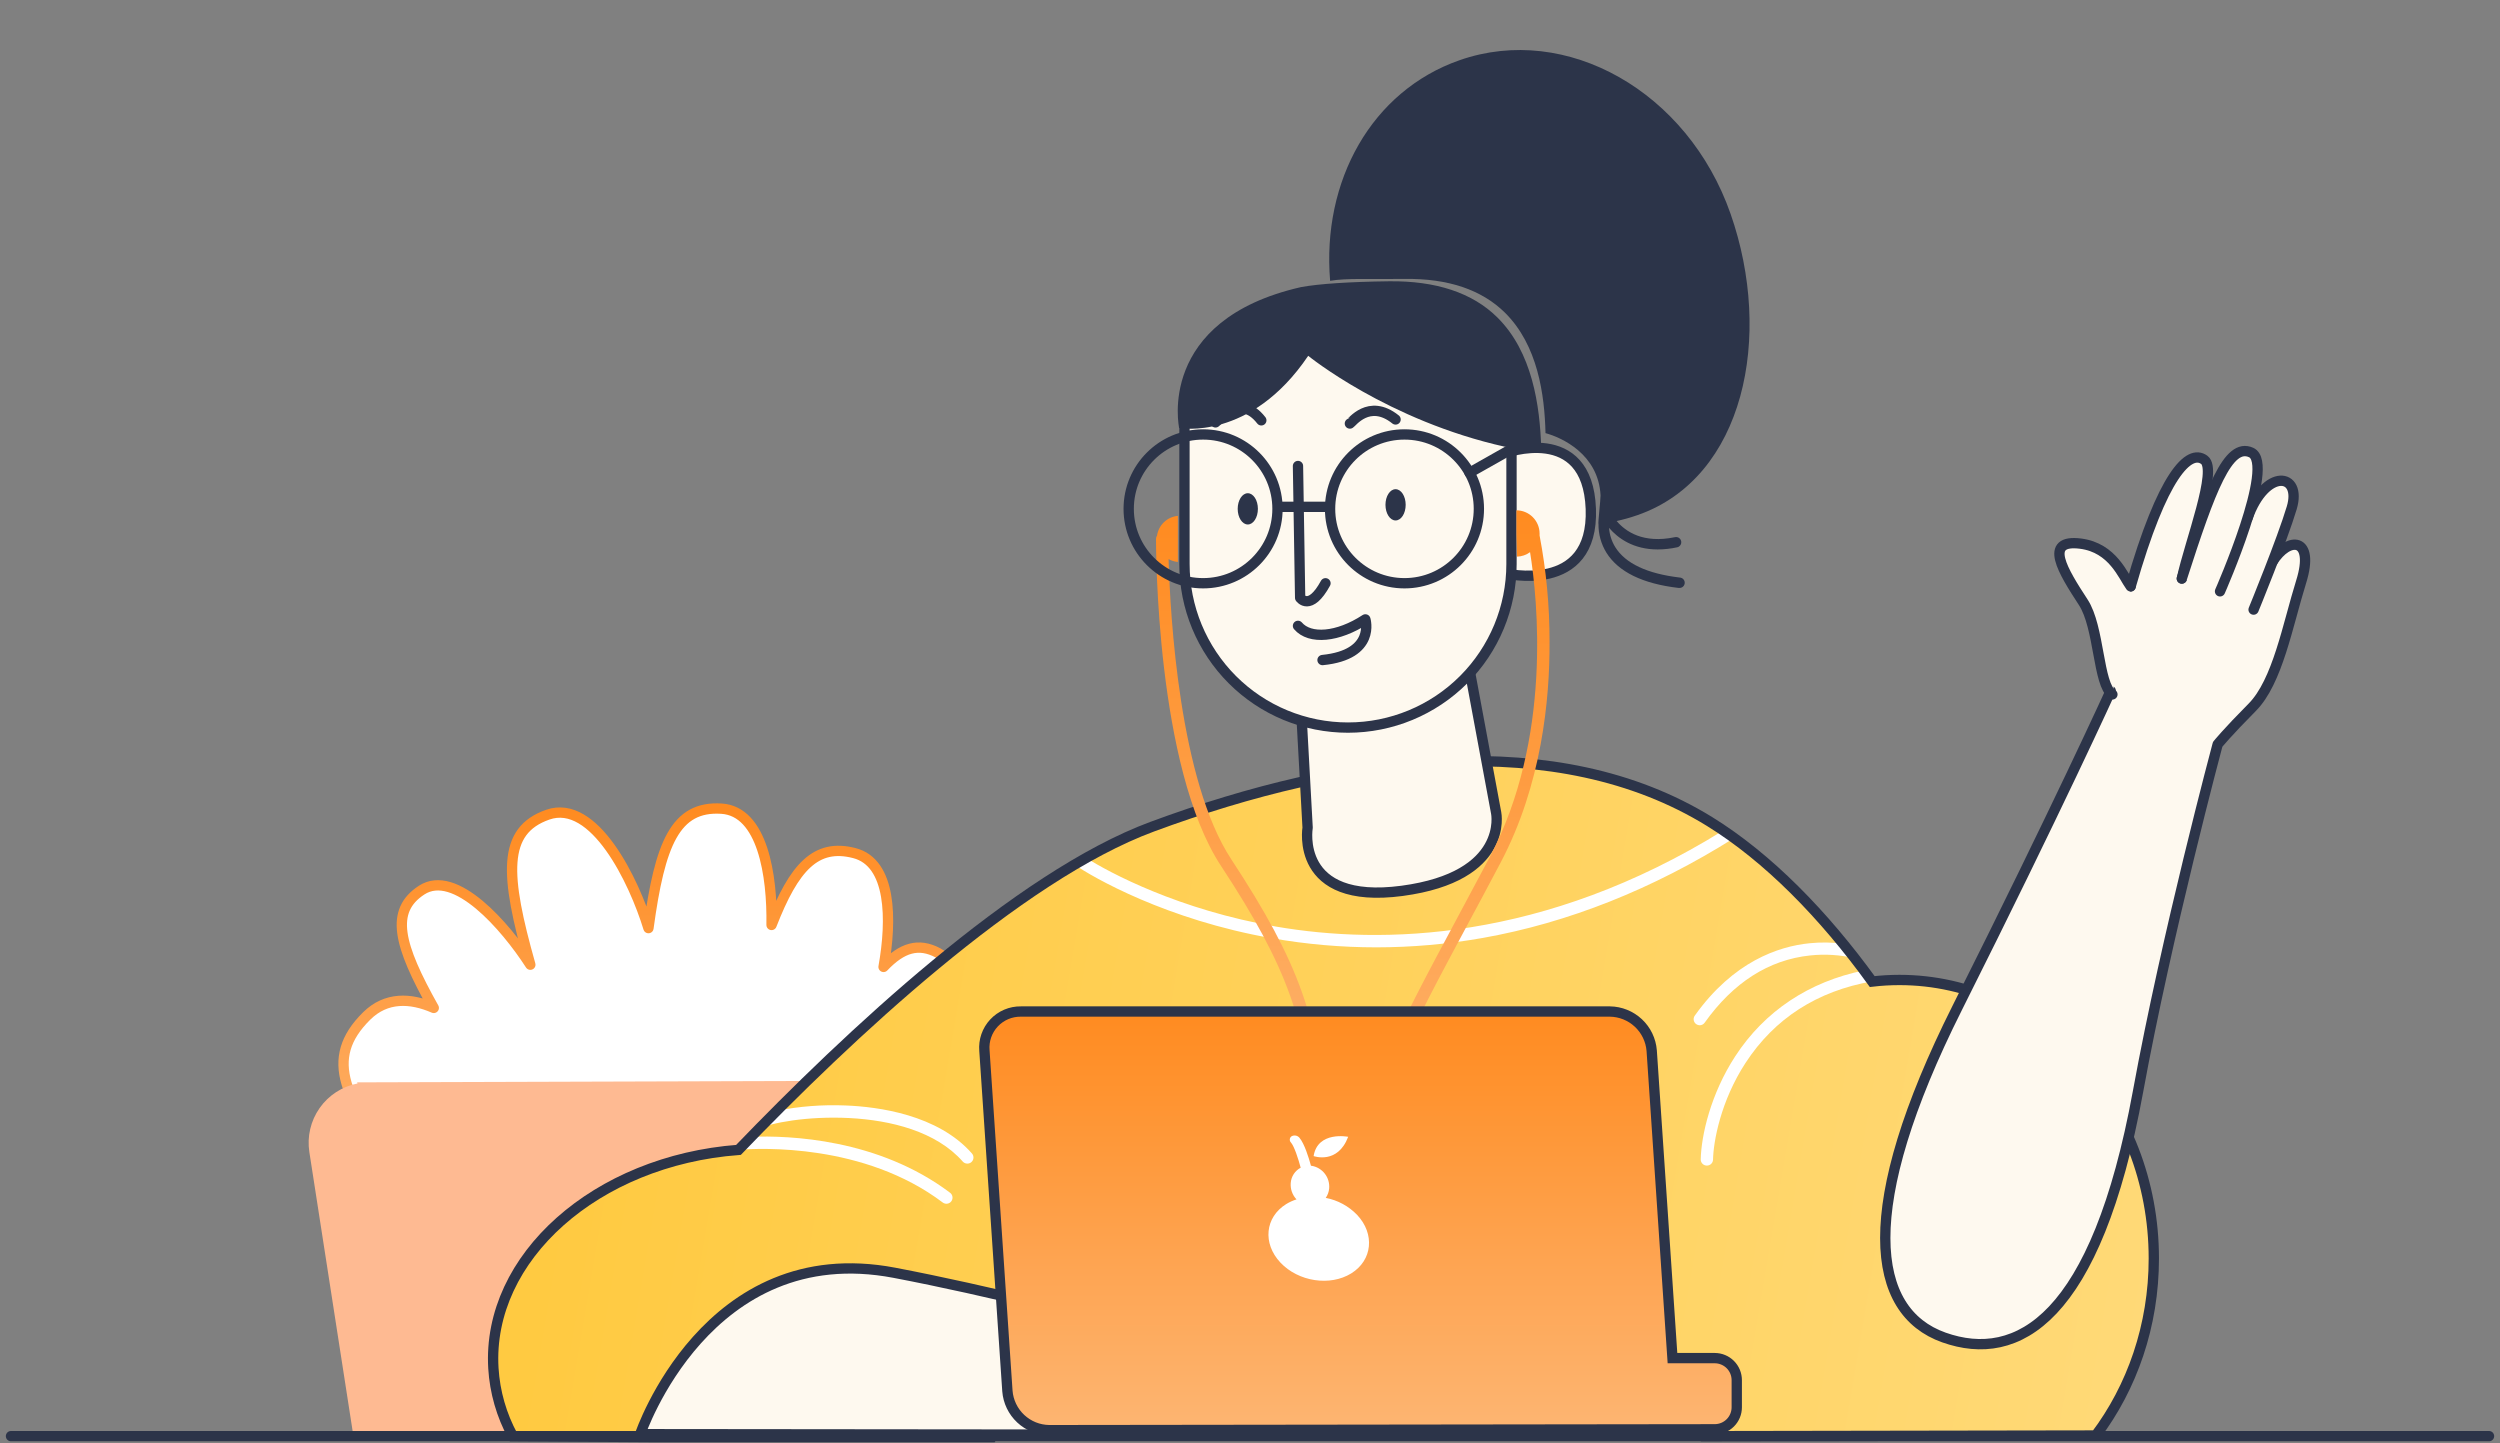 <svg xmlns="http://www.w3.org/2000/svg" width="485" height="280" viewBox="0 0 485 280" fill="none"><rect x="0" y="0" width="485" height="280" fill="#808080" stroke="none"/><g clip-path="url(#clip0_4410_15608)"><path d="M181.993 184.874C178.2 182.843 174.982 183.821 171.409 187.583C173.042 178.446 172.986 167.365 165.742 165.5C158.281 163.571 154.054 168.217 149.681 179.444C149.846 169.81 147.941 157.384 139.964 156.879C130.992 156.311 128.027 163.69 125.799 180.055C123.011 170.902 115.309 154.872 106.259 158.05C97.386 161.162 97.958 169.715 102.887 187.153C98.025 179.625 88.296 168.434 81.786 172.689C75.591 176.727 77.286 183.308 84.152 195.537C79.621 193.565 74.908 193.372 71.138 197.095C62.676 205.455 66.746 213.373 78.489 228.071C90.233 242.768 174.591 216.769 178.594 210.12C182.597 203.471 188.887 188.557 181.993 184.874Z" fill="white" stroke="url(#paint0_linear_4410_15608)" stroke-width="2" stroke-linecap="round" stroke-linejoin="round"></path><path d="M182.656 209.844L182.723 209.627L69.285 209.978L69.356 210.195C66.381 210.775 63.746 212.484 62.004 214.965C60.262 217.446 59.549 220.505 60.014 223.5L68.504 278.228L183.504 277.877L191.998 223.149C192.462 220.154 191.748 217.096 190.006 214.615C188.265 212.135 185.631 210.425 182.656 209.844Z" fill="#FEBA92"></path><path d="M368.48 190.115C366.719 190.116 364.96 190.218 363.212 190.422C353.795 177.409 342.986 166.367 331.628 159.356C302.052 141.141 261.435 146.342 223.526 160.377C197.471 170.019 164.445 201.062 143.268 223.078C115.664 225.153 94.444 243.943 95.718 265.439C95.999 270.057 97.291 274.556 99.504 278.618L192.152 279.233C192.313 278.985 192.467 278.729 192.621 278.476L330.031 278.003C330.181 278.212 330.335 278.397 330.489 278.618L406.566 278.488C413.609 269.154 417.841 257.193 417.841 244.133C417.829 214.296 395.729 190.115 368.48 190.115Z" fill="url(#paint1_linear_4410_15608)"></path><path d="M334.322 161.107C299.359 182.776 267.922 183.253 247.601 179.767C228.743 176.534 215.162 169.258 210.718 166.43C209.963 166.856 209.207 167.293 208.45 167.74C212.074 170.236 226.271 178.43 246.777 182.023C253.454 183.196 260.22 183.785 266.999 183.786C273.928 183.782 280.844 183.171 287.667 181.96C304.229 179.018 320.646 172.495 336.42 162.578C335.71 162.073 335.011 161.583 334.322 161.107Z" fill="white"></path><path d="M330.698 198.408C336.258 190.6 343.135 186.211 351.145 185.359C354.046 185.048 356.98 185.231 359.82 185.899C359.081 184.945 358.335 184.005 357.58 183.08C355.406 182.799 353.207 182.77 351.026 182.993C345.005 183.608 336.258 186.542 328.785 197.036C328.604 197.292 328.532 197.609 328.584 197.918C328.637 198.227 328.81 198.503 329.065 198.684C329.265 198.827 329.505 198.905 329.751 198.905C329.937 198.902 330.119 198.856 330.284 198.77C330.448 198.683 330.59 198.559 330.698 198.408Z" fill="white"></path><path d="M331.124 226.123H331.147C331.458 226.123 331.756 226.001 331.977 225.783C332.198 225.566 332.325 225.27 332.33 224.959C332.397 221.481 333.801 213.614 338.64 206.196C344.255 197.58 352.517 192.268 363.184 190.387C362.667 189.677 362.147 188.967 361.607 188.265C350.959 190.434 342.343 196.152 336.644 204.903C331.853 212.257 330.047 220.282 329.941 224.916C329.937 225.073 329.966 225.23 330.024 225.376C330.082 225.522 330.168 225.655 330.279 225.768C330.389 225.88 330.52 225.97 330.665 226.03C330.81 226.091 330.966 226.123 331.124 226.123Z" fill="white"></path><path d="M164.043 214.462C159.566 214.276 155.082 214.62 150.686 215.487C149.495 216.681 148.329 217.864 147.188 219.036C151.562 216.635 176.484 213.642 186.777 225.346C186.888 225.471 187.025 225.57 187.178 225.638C187.331 225.706 187.497 225.741 187.664 225.74C187.954 225.742 188.235 225.637 188.453 225.445C188.688 225.237 188.831 224.945 188.851 224.633C188.871 224.32 188.766 224.012 188.559 223.776C181.93 216.233 170.352 214.706 164.043 214.462Z" fill="white"></path><path d="M184.32 231.399C170.384 220.886 153.052 220.259 145.702 220.539L143.257 223.067C147.468 222.723 167.647 221.781 182.892 233.288C183.143 233.477 183.458 233.559 183.769 233.516C184.08 233.473 184.361 233.308 184.551 233.057C184.74 232.807 184.822 232.491 184.779 232.18C184.736 231.869 184.571 231.588 184.32 231.399Z" fill="white"></path><path d="M368.48 190.115C366.719 190.116 364.96 190.218 363.212 190.422C353.795 177.409 342.986 166.367 331.628 159.356C302.052 141.141 261.435 146.342 223.526 160.377C197.471 170.019 164.445 201.062 143.268 223.078C115.664 225.153 94.444 243.943 95.718 265.439C95.999 270.057 97.291 274.556 99.504 278.618L192.152 279.233C192.313 278.985 192.467 278.729 192.621 278.476L330.031 278.003C330.181 278.212 330.335 278.397 330.489 278.618L406.566 278.488C413.609 269.154 417.841 257.193 417.841 244.133C417.829 214.296 395.729 190.115 368.48 190.115Z" stroke="#2C3449" stroke-width="2"></path><path d="M124.198 278.228C124.198 278.228 137.121 239.976 173.519 246.92C209.917 253.865 259.707 268.783 259.707 268.783V278.37L124.198 278.228Z" fill="#FEF9EF" stroke="#2C3449" stroke-width="2" stroke-linecap="round" stroke-linejoin="round"></path><path d="M411.574 136.957C410.687 136.465 409.927 135.772 409.355 134.934C408.783 134.096 408.416 133.136 408.282 132.13C407.887 128.747 410.159 114.172 413.802 112.137C417.446 110.102 434.135 101.052 437.215 101.261C440.295 101.47 441.592 128.234 411.574 136.957Z" fill="#FEF9EF"></path><path d="M413.345 113.765C419.576 91.954 424.678 87.084 427.616 89.205C430.278 91.13 424.856 105.027 423.278 112.239" fill="#FEF9EF"></path><path d="M413.345 113.765C419.576 91.954 424.678 87.084 427.616 89.205C430.278 91.13 424.856 105.027 423.278 112.239" stroke="#2C3449" stroke-width="2" stroke-linecap="round" stroke-linejoin="round"></path><path d="M440.843 109.014C443.966 103.942 449.124 104.195 446.431 112.839C443.804 121.266 441.856 132.256 436.927 137.221C431.998 142.186 430.223 144.41 430.223 144.41C430.223 144.41 420.364 181.203 414.769 211.792C406.669 256.03 391.396 264.54 377.116 259.473C362.837 254.405 360.199 234.408 379.699 195.537C399.2 156.666 409.48 134.019 409.48 134.019" fill="#FEF9EF"></path><path d="M440.843 109.014C443.966 103.942 449.124 104.195 446.431 112.839C443.804 121.266 441.856 132.256 436.927 137.221C431.998 142.186 430.223 144.41 430.223 144.41C430.223 144.41 420.364 181.203 414.769 211.792C406.669 256.03 391.396 264.54 377.116 259.473C362.837 254.405 360.199 234.408 379.699 195.537C399.2 156.666 409.48 134.019 409.48 134.019" stroke="#2C3449" stroke-width="2" stroke-linecap="round" stroke-linejoin="round"></path><path d="M409.808 134.717C406.98 132.804 407.319 121.68 404.145 116.833C400.201 110.792 396.345 104.53 403.644 105.468C409.902 106.277 411.894 111.778 413.345 113.749" fill="#FEF9EF"></path><path d="M409.808 134.717C406.98 132.804 407.319 121.68 404.145 116.833C400.201 110.792 396.345 104.53 403.644 105.468C409.902 106.277 411.894 111.778 413.345 113.749" stroke="#2C3449" stroke-width="2" stroke-linecap="round" stroke-linejoin="round"></path><path d="M437.195 118.265C437.195 118.265 442.74 104.758 444.601 98.512C446.64 91.674 439.474 90.712 436.02 100.503" fill="#FEF9EF"></path><path d="M437.195 118.265C437.195 118.265 442.74 104.758 444.601 98.512C446.64 91.674 439.474 90.712 436.02 100.503" stroke="#2C3449" stroke-width="2" stroke-linecap="round" stroke-linejoin="round"></path><path d="M430.684 114.72C430.684 114.72 441.6 89.986 436.718 87.786C432.266 85.778 428.87 94.801 423.267 112.235" fill="#FEF9EF"></path><path d="M430.684 114.72C430.684 114.72 441.6 89.986 436.718 87.786C432.266 85.778 428.87 94.801 423.267 112.235" stroke="#2C3449" stroke-width="2" stroke-linecap="round" stroke-linejoin="round"></path><path d="M252.148 132.678L253.678 160.566C253.678 160.566 251.087 175.615 271.991 172.827C292.813 170.046 290.257 157.719 290.257 157.719L283.814 123.076L252.148 132.678Z" fill="#FEF9EF" stroke="#2C3449" stroke-width="2" stroke-linecap="round" stroke-linejoin="round"></path><path d="M291.819 87.944C291.819 87.944 307.987 81.879 308.618 98.717C309.249 115.556 291.819 111.194 291.819 111.194" fill="#FEF9EF"></path><path d="M291.819 87.944C291.819 87.944 307.987 81.879 308.618 98.717C309.249 115.556 291.819 111.194 291.819 111.194" stroke="#2C3449" stroke-width="2" stroke-linecap="round" stroke-linejoin="round"></path><path d="M250.097 61.463H277.851C281.93 61.463 285.842 63.083 288.726 65.968C291.61 68.852 293.231 72.763 293.231 76.842V109.431C293.231 117.844 289.889 125.913 283.94 131.862C277.991 137.81 269.923 141.153 261.51 141.153C257.344 141.153 253.219 140.332 249.37 138.738C245.522 137.144 242.025 134.807 239.079 131.862C236.134 128.916 233.797 125.419 232.203 121.57C230.609 117.722 229.788 113.597 229.788 109.431V81.768C229.788 76.383 231.927 71.218 235.735 67.41C239.543 63.602 244.708 61.463 250.093 61.463H250.097Z" fill="#FEF9EF" stroke="#2C3449" stroke-width="2" stroke-linecap="round" stroke-linejoin="round"></path><path d="M300.613 124.468C300.623 117.563 299.976 110.673 298.681 103.891C298.681 103.761 298.681 103.623 298.681 103.497C298.675 102.306 298.2 101.165 297.358 100.323C296.516 99.481 295.376 99.006 294.185 99.001V103.497L294.303 107.992C295.215 107.964 296.097 107.659 296.831 107.117C298.286 116.187 301.169 143.231 289.035 166.221C286.807 170.437 284.717 174.333 282.698 178.099C271.262 199.441 263.69 213.539 263.868 226.131C263.868 226.444 263.992 226.745 264.214 226.967C264.436 227.189 264.737 227.314 265.051 227.314C265.364 227.314 265.665 227.189 265.887 226.967C266.109 226.745 266.234 226.444 266.234 226.131C266.064 214.154 273.513 200.269 284.768 179.251C286.791 175.485 288.881 171.584 291.109 167.361C299.075 152.277 300.672 135.715 300.613 124.468Z" fill="url(#paint2_linear_4410_15608)"></path><path d="M226.704 108.465C227.258 108.777 227.873 108.967 228.507 109.021V100.077C227.504 100.169 226.56 100.594 225.828 101.286C225.096 101.977 224.617 102.895 224.468 103.891C224.338 104.085 224.268 104.315 224.267 104.549C224.267 106.348 224.267 148.834 236.886 168.004C249.79 187.642 253.78 198.826 254.668 217.869C254.682 218.173 254.813 218.46 255.033 218.67C255.253 218.88 255.546 218.997 255.851 218.997H255.906C256.219 218.982 256.514 218.844 256.725 218.613C256.937 218.381 257.048 218.076 257.034 217.762C256.123 198.219 252.049 186.767 238.87 166.71C228.818 151.433 227.024 119.562 226.704 108.465Z" fill="url(#paint3_linear_4410_15608)"></path><path d="M251.809 90.404L252.227 115.977C252.227 115.977 254.112 118.698 257.144 113.154" stroke="#2C3449" stroke-width="2" stroke-linecap="round" stroke-linejoin="round"></path><path d="M251.809 121.416C254.112 124.109 259.522 123.667 264.885 120.162C264.885 120.162 266.975 127.011 256.568 128.049" stroke="#2C3449" stroke-width="2" stroke-linecap="round" stroke-linejoin="round"></path><path d="M261.876 82.166C262.192 82.087 265.563 77.225 270.741 81.377" stroke="#2C3449" stroke-width="2" stroke-linecap="round" stroke-linejoin="round"></path><path d="M270.741 100.969C271.824 100.969 272.701 99.611 272.701 97.936C272.701 96.261 271.824 94.904 270.741 94.904C269.659 94.904 268.781 96.261 268.781 97.936C268.781 99.611 269.659 100.969 270.741 100.969Z" fill="#2C3449"></path><path d="M242.072 101.75C243.155 101.75 244.032 100.392 244.032 98.717C244.032 97.042 243.155 95.685 242.072 95.685C240.99 95.685 240.112 97.042 240.112 98.717C240.112 100.392 240.99 101.75 242.072 101.75Z" fill="#2C3449"></path><path d="M235.806 81.942C236.121 81.874 240.392 76.026 244.695 81.547" stroke="#2C3449" stroke-width="2" stroke-linecap="round" stroke-linejoin="round"></path><path d="M269.416 54.57C261.738 54.669 255.91 55.055 252.416 55.694C224.192 62.114 228.755 83.03 228.755 83.03C228.755 83.03 242.557 85.66 253.792 69.027C253.792 69.027 269.223 81.618 292.044 86.689C292.411 86.603 292.832 86.488 293.227 86.362V87.518C295.107 87.018 297.053 86.814 298.996 86.914C298.744 78.668 297.269 68.278 290.474 61.57C285.667 56.806 278.569 54.448 269.416 54.57Z" fill="#2C3449"></path><path d="M335.735 41.495C327.444 17.771 303.898 4.425 283.155 11.681C266.105 17.643 256.417 35.077 258.043 54.479C261.165 53.928 265.94 54.196 272.565 54.112C280.923 54.004 287.447 56.206 291.96 60.659C298.346 66.974 299.643 76.573 299.831 84.027C302.92 84.864 310.105 88.081 310.508 96.115C310.532 96.76 309.967 101.694 310.105 101.677C310.084 103.625 310.613 105.539 311.631 107.199C313.943 110.93 318.658 113.249 325.652 114.062H325.77C326.037 114.077 326.3 113.986 326.5 113.808C326.7 113.63 326.821 113.38 326.837 113.112C326.853 112.845 326.761 112.582 326.583 112.382C326.405 112.182 326.155 112.061 325.888 112.045C319.552 111.299 315.338 109.316 313.362 106.147C312.663 105.015 312.249 103.73 312.155 102.403C313.883 104.42 316.86 106.594 321.606 106.594C322.857 106.587 324.103 106.451 325.326 106.187C325.46 106.165 325.588 106.116 325.702 106.043C325.817 105.97 325.915 105.874 325.992 105.762C326.069 105.65 326.122 105.524 326.148 105.391C326.175 105.258 326.175 105.121 326.147 104.988C326.119 104.855 326.065 104.729 325.988 104.618C325.91 104.506 325.811 104.411 325.696 104.339C325.581 104.267 325.453 104.219 325.319 104.197C325.185 104.176 325.048 104.182 324.916 104.215C318.803 105.485 315.388 103.156 313.631 101.079C315.008 100.777 316.366 100.392 317.697 99.926C338.44 92.687 344.027 65.216 335.735 41.495Z" fill="#2C3449"></path><path d="M272.468 113.15C280.44 113.15 286.902 106.688 286.902 98.717C286.902 90.746 280.44 84.284 272.468 84.284C264.497 84.284 258.035 90.746 258.035 98.717C258.035 106.688 264.497 113.15 272.468 113.15Z" stroke="#2C3449" stroke-width="2" stroke-linecap="round" stroke-linejoin="round"></path><path d="M248.303 98.326H257.72" stroke="#2C3449" stroke-width="2" stroke-linecap="round" stroke-linejoin="round"></path><path d="M285.088 91.709L293.231 87.107" stroke="#2C3449" stroke-width="2" stroke-linecap="round" stroke-linejoin="round"></path><path d="M233.4 113.15C241.372 113.15 247.834 106.688 247.834 98.717C247.834 90.746 241.372 84.284 233.4 84.284C225.429 84.284 218.967 90.746 218.967 98.717C218.967 106.688 225.429 113.15 233.4 113.15Z" stroke="#2C3449" stroke-width="2" stroke-linecap="round" stroke-linejoin="round"></path><path d="M332.658 263.475H324.459L320.429 203.822C320.265 201.776 319.344 199.865 317.846 198.462C316.349 197.059 314.381 196.265 312.329 196.235H198.051C197.074 196.221 196.105 196.412 195.206 196.795C194.307 197.179 193.498 197.746 192.832 198.461C192.166 199.175 191.656 200.022 191.337 200.945C191.017 201.868 190.894 202.849 190.977 203.822L195.437 269.864C195.6 271.91 196.52 273.822 198.018 275.225C199.516 276.628 201.484 277.422 203.537 277.451L332.658 277.285C333.219 277.285 333.775 277.175 334.293 276.96C334.812 276.745 335.283 276.43 335.68 276.033C336.077 275.636 336.392 275.165 336.607 274.646C336.822 274.128 336.932 273.572 336.932 273.011V267.75C336.932 267.189 336.822 266.633 336.607 266.114C336.392 265.595 336.077 265.124 335.68 264.727C335.283 264.33 334.812 264.015 334.293 263.801C333.775 263.586 333.219 263.475 332.658 263.475Z" fill="url(#paint4_linear_4410_15608)" stroke="#2C3449" stroke-width="2"></path><path d="M263.276 235.682C261.638 233.983 259.514 232.833 257.195 232.389C257.571 231.85 257.799 231.222 257.858 230.567C257.949 229.541 257.65 228.518 257.021 227.703C256.391 226.887 255.478 226.338 254.463 226.166C254.419 226.166 254.372 226.166 254.329 226.166C253.887 224.537 253.055 221.872 252.1 220.732C251.925 220.519 251.684 220.372 251.415 220.313C251.146 220.255 250.865 220.288 250.618 220.409C250.51 220.469 250.418 220.554 250.349 220.657C250.28 220.76 250.236 220.878 250.221 221.001C250.206 221.123 250.221 221.248 250.263 221.364C250.305 221.481 250.374 221.586 250.464 221.67C251.091 222.42 251.856 224.754 252.333 226.533C251.786 226.824 251.322 227.249 250.984 227.768C250.646 228.287 250.445 228.884 250.401 229.502C250.355 230.081 250.431 230.663 250.623 231.21C250.816 231.758 251.122 232.259 251.521 232.681C250.82 232.903 250.149 233.209 249.521 233.592C245.412 236.143 244.908 241.222 248.394 244.933C251.88 248.644 258.039 249.586 262.148 247.035C266.257 244.483 266.766 239.392 263.276 235.682Z" fill="white"></path><path d="M261.545 220.539C261.545 220.539 255.63 219.356 254.841 224.281C254.857 224.289 259.506 225.957 261.545 220.539Z" fill="white"></path><path d="M2.132 278.61H482.868" stroke="#2C3449" stroke-width="2" stroke-linecap="round" stroke-linejoin="round"></path></g><defs><linearGradient id="paint0_linear_4410_15608" x1="125.856" y1="156.849" x2="125.856" y2="232.504" gradientUnits="userSpaceOnUse"><stop stop-color="#FF8B20"></stop><stop offset="1" stop-color="#FDB572"></stop></linearGradient><linearGradient id="paint1_linear_4410_15608" x1="118.676" y1="163.541" x2="440.481" y2="218.219" gradientUnits="userSpaceOnUse"><stop stop-color="#FFCA41"></stop><stop offset="1" stop-color="#FFDA7A"></stop></linearGradient><linearGradient id="paint2_linear_4410_15608" x1="282.24" y1="99.001" x2="282.24" y2="227.314" gradientUnits="userSpaceOnUse"><stop stop-color="#FF8B20"></stop><stop offset="1" stop-color="#FDB572"></stop></linearGradient><linearGradient id="paint3_linear_4410_15608" x1="240.651" y1="100.077" x2="240.651" y2="218.997" gradientUnits="userSpaceOnUse"><stop stop-color="#FF8B20"></stop><stop offset="1" stop-color="#FDB572"></stop></linearGradient><linearGradient id="paint4_linear_4410_15608" x1="263.942" y1="196.234" x2="263.942" y2="277.451" gradientUnits="userSpaceOnUse"><stop stop-color="#FF8B20"></stop><stop offset="1" stop-color="#FDB572"></stop></linearGradient><clipPath id="clip0_4410_15608"><rect width="483.103" height="279.695" fill="white" transform="translate(0.949 0.099)"></rect></clipPath></defs></svg>